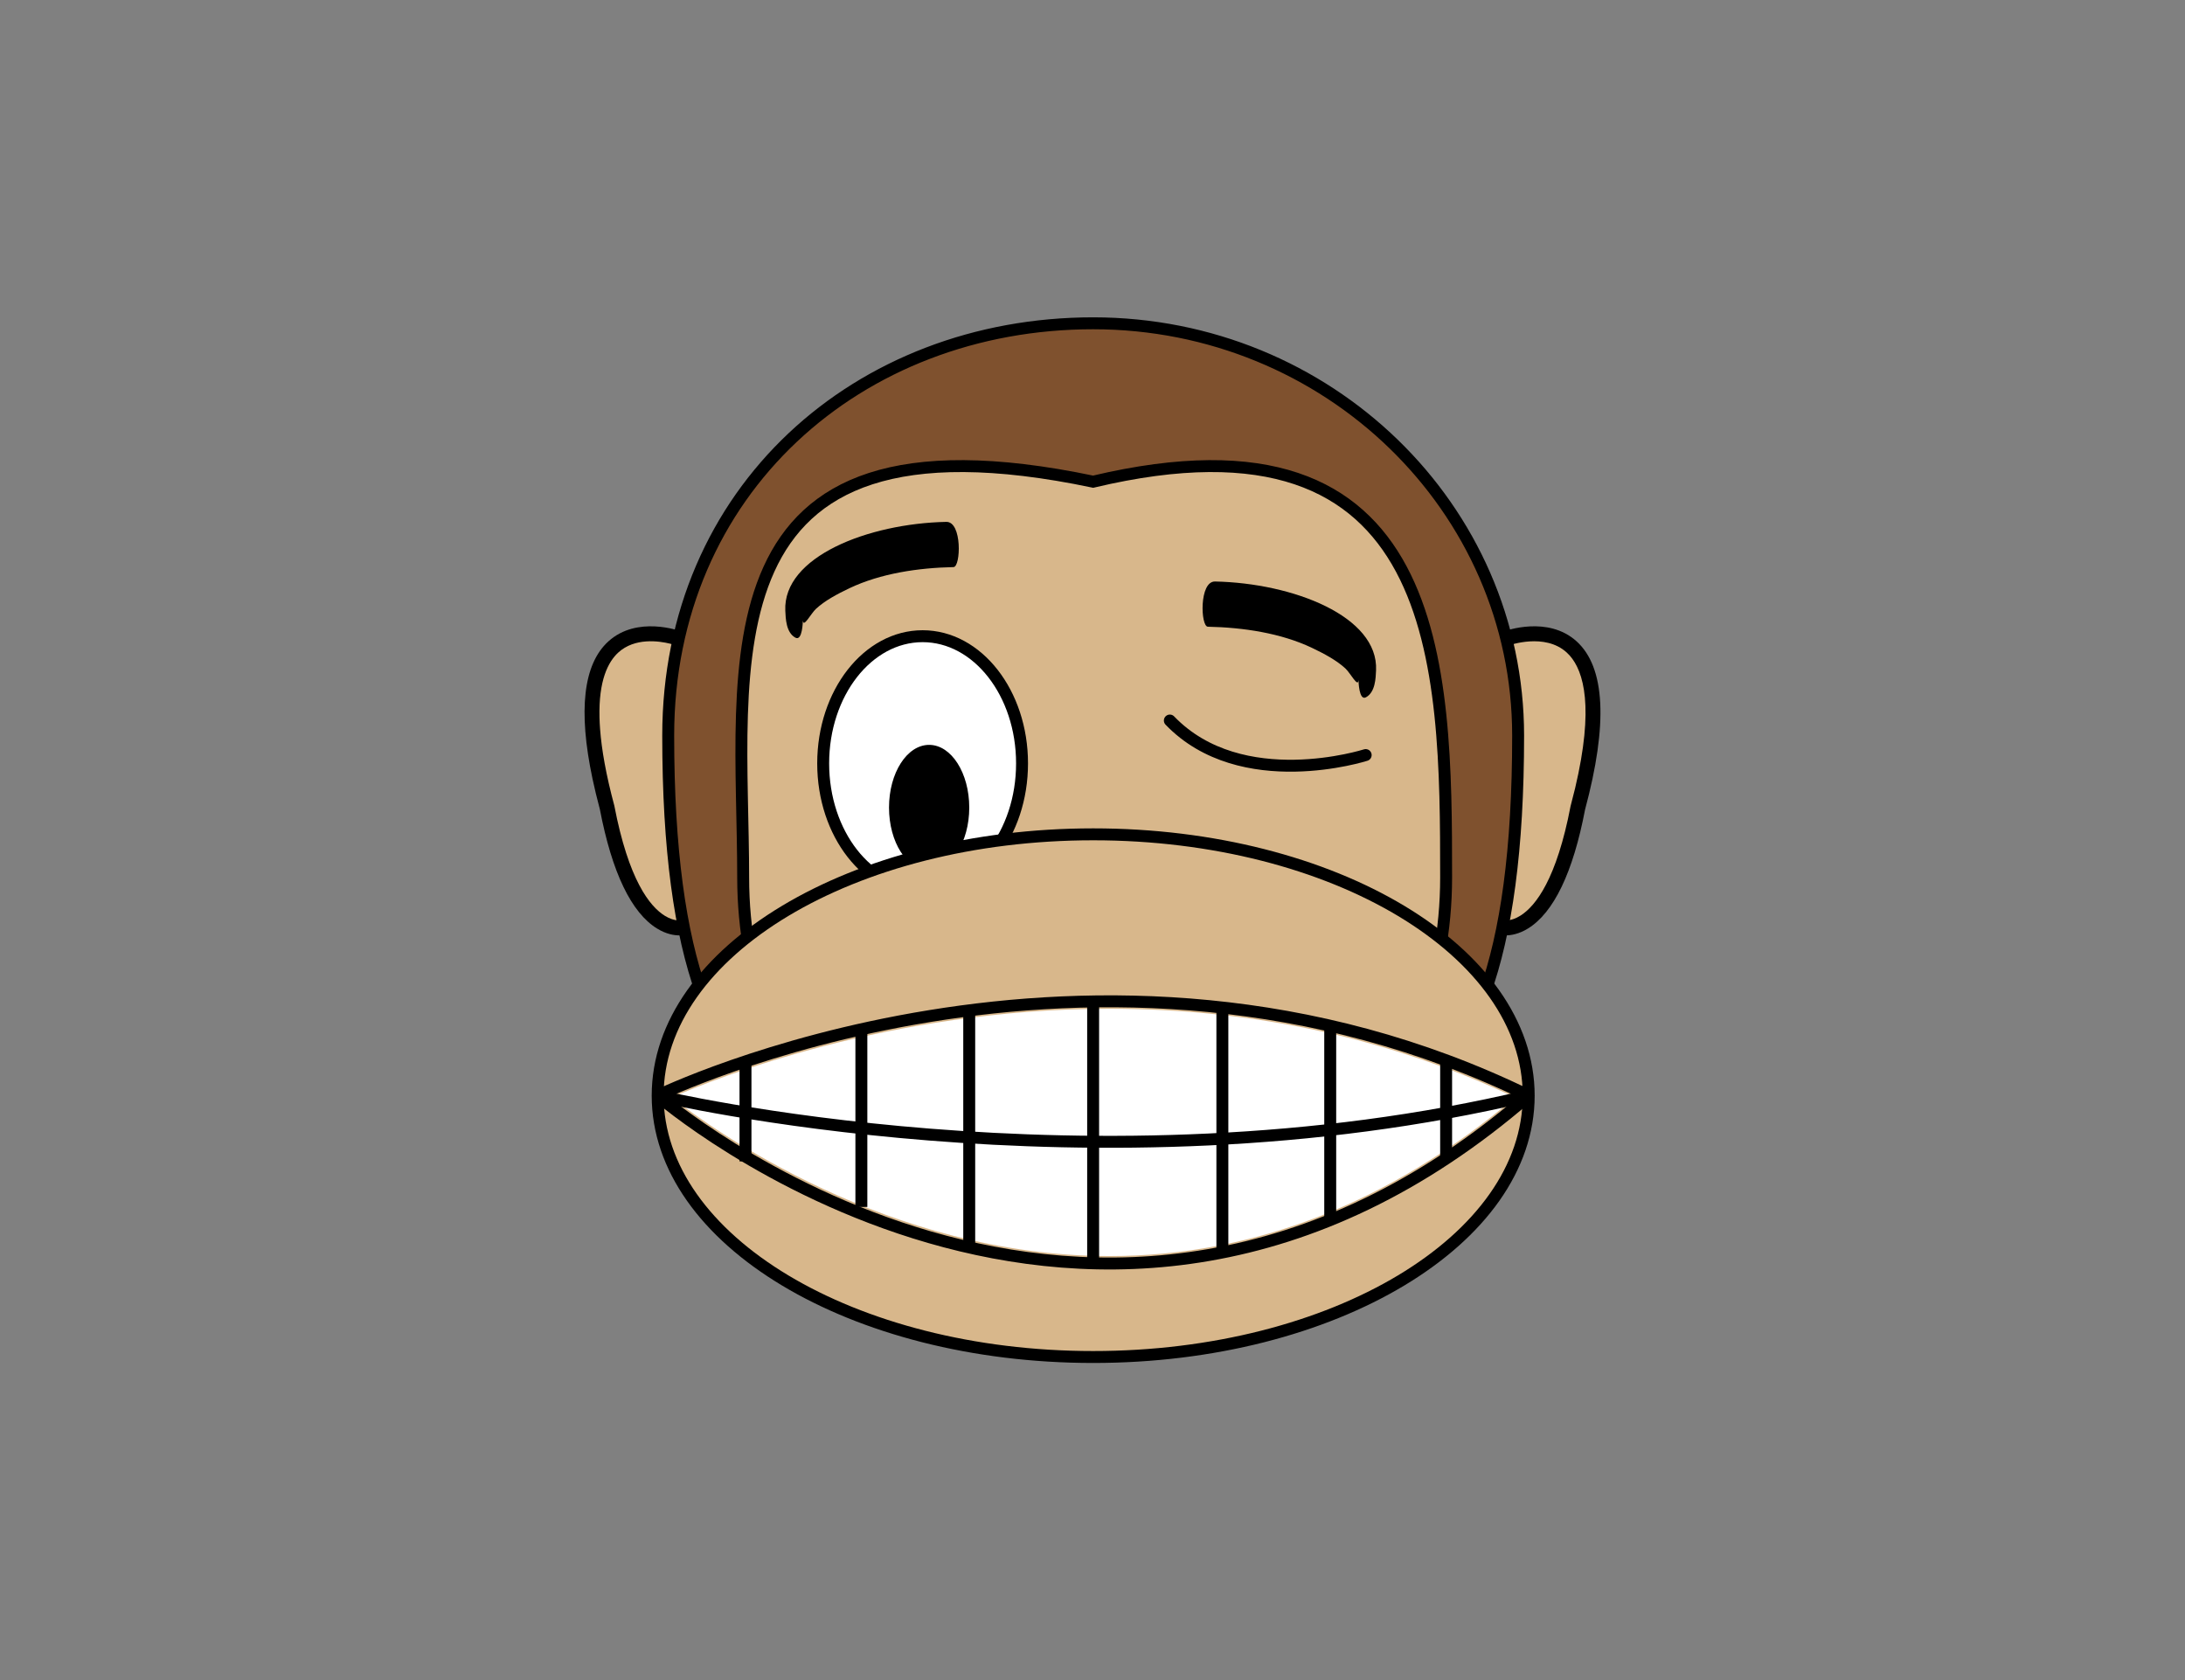 <?xml version="1.0" encoding="utf-8"?>
<!-- Generator: Adobe Illustrator 15.1.0, SVG Export Plug-In . SVG Version: 6.00 Build 0)  -->
<!DOCTYPE svg PUBLIC "-//W3C//DTD SVG 1.1//EN" "http://www.w3.org/Graphics/SVG/1.1/DTD/svg11.dtd">
<svg version="1.1" id="zulu-shirts.de" xmlns="http://www.w3.org/2000/svg" xmlns:xlink="http://www.w3.org/1999/xlink" x="0px"
	 y="0px" width="779px" height="599px" viewBox="0 0 779 599" enable-background="new 0 0 779 599" xml:space="preserve">
<rect x="0" y="0" width="779" height="599" fill="#808080" stroke="none"/>
<g id="Ebene_26">
	<path fill="#D8B78B" d="M516.182,294.615c1.018,7.338,2.471,32.223,10.897,36.275c27.295,13.124,36.869-48.52,39.898-63.366
		c3.016-14.773-1.167-49.536-23.585-41.179c-0.735,0.271-1.266,0.611-1.645,0.987c-9.782-4.219-21.012-3.134-24.582,8.824
		C511.88,253.882,513.686,276.681,516.182,294.615z"/>
	<path fill="#D8B78B" d="M261.537,236.158c-3.57-11.958-14.8-13.043-24.582-8.824c-0.378-0.376-0.908-0.716-1.64-0.987
		c-22.417-8.357-26.605,26.404-23.59,41.179c3.031,14.847,12.605,76.489,39.9,63.366c8.427-4.054,9.88-28.938,10.897-36.275
		C265.019,276.681,266.824,253.882,261.537,236.158z"/>
	<path fill="#7F512E" stroke="#000000" stroke-width="4.252" stroke-miterlimit="10" d="M541.245,262.227
		c0-81.175-67.833-146.979-151.509-146.979c-83.672,0-151.504,59.629-151.504,146.979c0,163.112,67.833,146.977,151.504,146.977
		C473.412,409.203,541.245,425.34,541.245,262.227z"/>
	<path fill="#D8B78B" stroke="#000000" stroke-width="4.252" stroke-miterlimit="10" d="M264.956,312.853
		c0,75.445,56.105,136.604,125.313,136.604c69.198,0,125.305-61.159,125.305-136.604c0-75.449-0.664-170.839-125.85-141.136
		C247.936,142.013,264.956,237.404,264.956,312.853z"/>
	
		<ellipse fill="#FFFFFF" stroke="#000000" stroke-width="4.252" stroke-miterlimit="10" cx="328.931" cy="272.145" rx="35.45" ry="45.351"/>
	<path d="M316.952,287.885c0,12.345,6.402,22.353,14.301,22.353c7.903,0,14.307-10.007,14.307-22.353
		c0-12.343-6.402-22.351-14.307-22.351C323.355,265.535,316.952,275.542,316.952,287.885z"/>
	<path fill="#D8B78B" stroke="#000000" stroke-width="4.252" stroke-miterlimit="10" d="M545.013,390.588
		c0,51.452-69.52,93.164-155.271,93.164c-85.757,0-155.271-41.712-155.271-93.164c0-51.451,69.516-93.162,155.271-93.162
		C475.493,297.425,545.013,339.136,545.013,390.588z"/>
	<path fill="none" stroke="#000000" stroke-width="4.252" stroke-linecap="round" stroke-miterlimit="10" d="M417.073,256.858
		c25.53,26.523,69.82,12.309,69.82,12.309"/>
	<path fill="#FFFFFF" d="M239.482,391.229c14.69,11.513,77.205,56.535,156.008,56.543c0.005,0,0.016,0,0.016,0
		c51.565,0,100.214-19.021,144.68-56.553c-44.439-20.98-93.1-31.613-144.695-31.613
		C317.269,359.607,255.195,384.362,239.482,391.229z"/>
	<path fill="none" stroke="#000000" stroke-width="4.252" stroke-linejoin="bevel" stroke-miterlimit="10" d="M234.47,390.588
		c0,0,155.271,134.642,310.543,0C389.741,314.905,234.47,390.588,234.47,390.588"/>
	<g>
		<path fill="none" stroke="#000000" stroke-width="4.252" stroke-miterlimit="10" d="M234.47,390.588c0,0,155.256,37.021,310.513,0
			"/>
		
			<line fill="none" stroke="#000000" stroke-width="4.252" stroke-miterlimit="10" x1="265.781" y1="378.369" x2="265.781" y2="414.013"/>
		
			<line fill="none" stroke="#000000" stroke-width="4.252" stroke-miterlimit="10" x1="307.098" y1="368.138" x2="307.098" y2="430.257"/>
		
			<line fill="none" stroke="#000000" stroke-width="4.252" stroke-miterlimit="10" x1="345.55" y1="360.894" x2="345.55" y2="443.067"/>
		
			<line fill="none" stroke="#000000" stroke-width="4.252" stroke-miterlimit="10" x1="515.574" y1="378.369" x2="515.574" y2="414.013"/>
		
			<line fill="none" stroke="#000000" stroke-width="4.252" stroke-miterlimit="10" x1="474.253" y1="365.66" x2="474.253" y2="435.312"/>
		
			<line fill="none" stroke="#000000" stroke-width="4.252" stroke-miterlimit="10" x1="435.801" y1="360.894" x2="435.801" y2="446.664"/>
		
			<line fill="none" stroke="#000000" stroke-width="4.252" stroke-miterlimit="10" x1="389.726" y1="357.003" x2="389.726" y2="450.429"/>
	</g>
	<path d="M243.079,328.064c-0.021,0.002-2.501,0.576-5.999-1.567c-5.443-3.332-12.988-12.819-18.063-39.301
		c-2.973-11.056-4.525-20.007-5.07-27.253c-0.109-1.451-0.182-2.831-0.213-4.146c-0.327-13.164,3.025-19.83,6.71-23.192
		c5.869-5.358,14.467-4.125,18.453-3.147c1.329,0.324,2.148,0.623,2.18,0.637l1.863-4.979c-0.644-0.239-15.796-5.772-26.045,3.536
		c-8.936,8.114-10.814,24.602-5.656,48.95c0.732,3.464,1.609,7.088,2.621,10.871c4.333,22.586,11.214,36.907,20.446,42.56
		c3.222,1.975,6.024,2.416,7.888,2.416c1.323,0,2.179-0.223,2.371-0.28L243.079,328.064z"/>
	<path d="M562.111,228.649c-10.243-9.307-25.401-3.775-26.045-3.536l1.862,4.979c0.124-0.053,12.813-4.627,20.632,2.512
		c0.369,0.334,0.731,0.706,1.096,1.109c5.019,5.675,8.713,18.456,1.921,47.215c-0.479,2.011-1.007,4.097-1.588,6.269l0,0
		c-0.017,0.067-0.031,0.125-0.047,0.192c-4.962,25.938-12.383,35.491-17.737,38.938c-3.638,2.34-6.232,1.751-6.278,1.738
		l-1.483,5.101c0.196,0.058,1.048,0.28,2.37,0.28c1.863,0,4.672-0.444,7.894-2.416c9.242-5.662,16.123-20.01,20.41-42.453
		C573.319,258.072,572.308,237.91,562.111,228.649z"/>
	<path d="M286.232,221.125c0.14,2.986,2.838-2.387,4.696-4.097c3.145-2.898,7.515-5.249,11.919-7.34
		c11.105-5.272,24.535-7.269,37.108-7.53c2.589-0.055,3.139-16.24-2.574-16.118c-27.783,0.573-58.301,12.39-57.403,31.69
		c0.13,2.717,0.254,7.775,3.601,9.59C286.092,228.684,286.248,221.469,286.232,221.125L286.232,221.125z"/>
	<path d="M484.346,242.38c-0.141,2.986-2.844-2.387-4.695-4.097c-3.146-2.897-7.521-5.249-11.921-7.34
		c-11.104-5.272-24.538-7.268-37.106-7.53c-2.595-0.054-3.146-16.239,2.573-16.118c27.782,0.574,58.296,12.39,57.397,31.69
		c-0.125,2.717-0.249,7.776-3.602,9.59C484.485,249.938,484.325,242.723,484.346,242.38L484.346,242.38z"/>
</g>
</svg>
